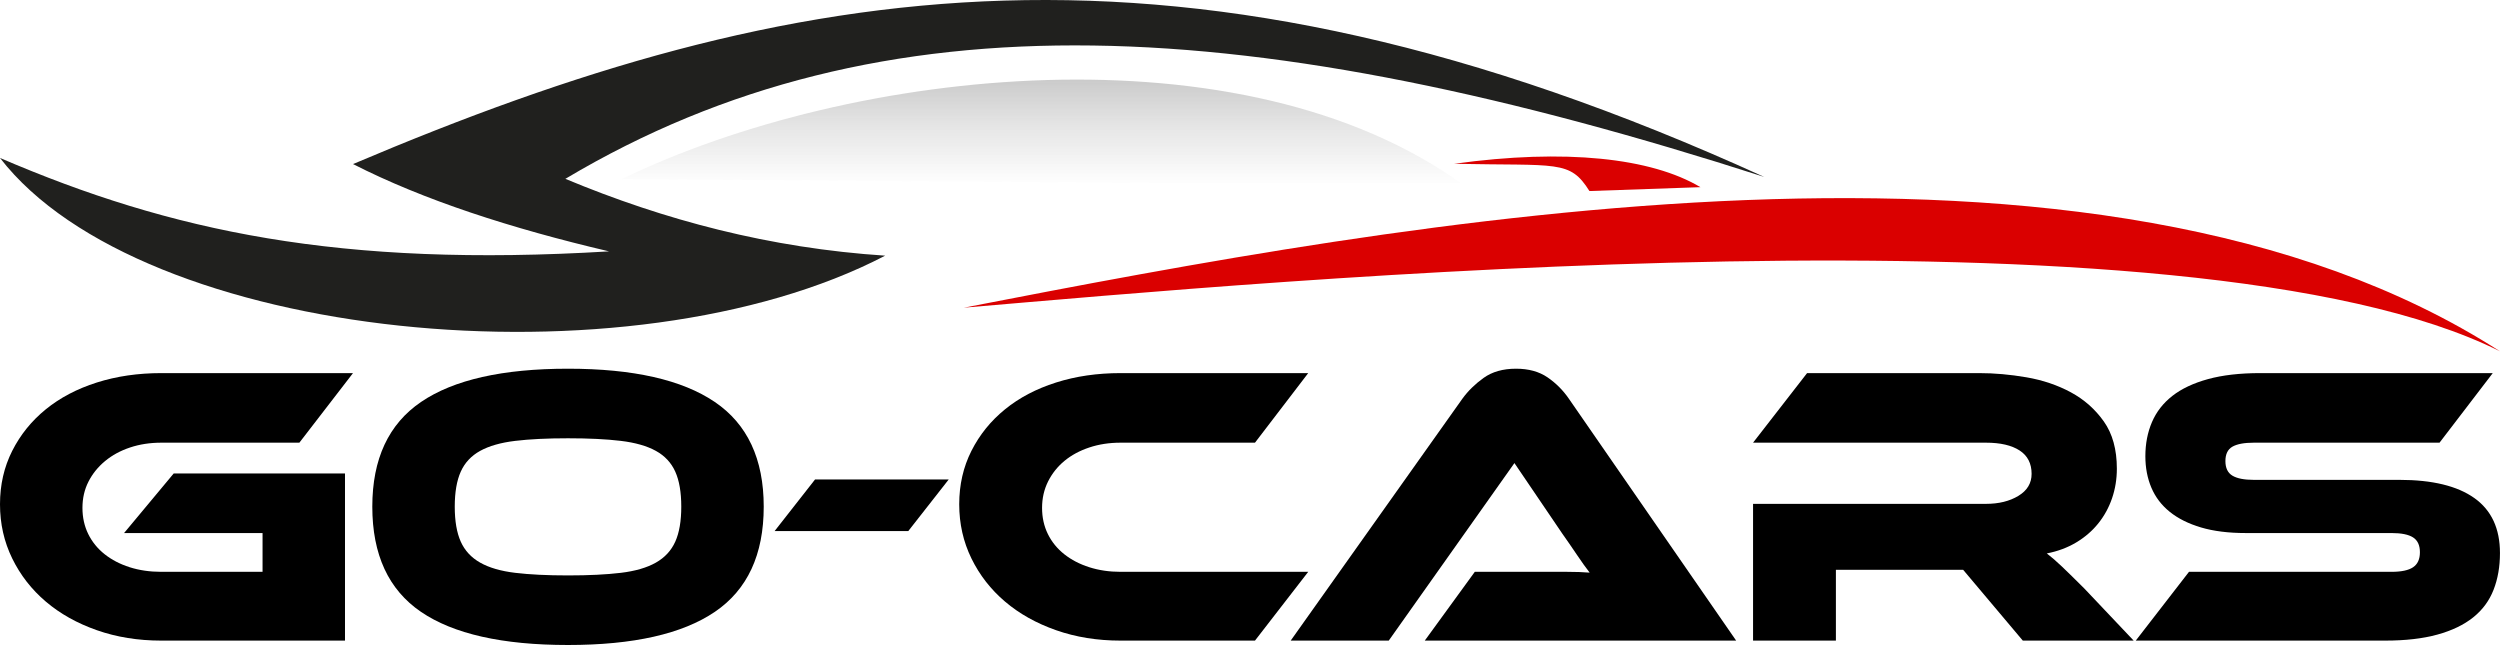 <?xml version="1.0" encoding="UTF-8"?>
<svg width="500px" height="129px" viewBox="0 0 500 129" version="1.1" xmlns="http://www.w3.org/2000/svg" xmlns:xlink="http://www.w3.org/1999/xlink">
    <title>gocars-logo</title>
    <defs>
        <linearGradient x1="50%" y1="0%" x2="50%" y2="100%" id="linearGradient-1">
            <stop stop-color="#ABABAB" offset="0%"></stop>
            <stop stop-color="#ABABAB" stop-opacity="0.307" offset="63.098%"></stop>
            <stop stop-color="#ADADAD" stop-opacity="0" offset="100%"></stop>
        </linearGradient>
    </defs>
    <g id="gocars-logo" stroke="none" fill="none" fill-rule="evenodd" stroke-width="1">
        <g id="Group-67" transform="translate(-0.219, -0.378)">
            <g id="Group-53" transform="translate(0.219, 0.378)">
                <path d="M177.036,51.133 C125.721,77.874 28.335,68.238 0,31.592 C34.166,46.265 67.929,53.533 121.811,50.274 C102.123,45.653 84.7,39.995 70.604,32.813 C158.559,-4.516 235.939,-17.9 352.846,35.391 C251.131,2.649 176.572,-2.088 113.072,35.768 C132.878,44.026 153.967,49.626 177.036,51.133" id="Fill-1" fill="#20201E"></path>
                <path d="M192.767,61.537 C281.122,44.398 419.352,18.365 500,70.267 C437.712,39.07 252.729,56.435 192.767,61.537 M317.887,38.207 L340.084,37.434 C330.293,31.586 313.077,29.681 290.829,32.757 C311.588,33.199 313.944,31.926 317.887,38.207" id="Fill-3" fill="#DA0000"></path>
                <g id="Group" transform="translate(0, 73.741)" fill="#000000">
                    <path d="M34.74,20.953 L68.999,20.953 L68.999,54.38 L32.258,54.38 C27.616,54.38 23.32,53.687 19.371,52.3 C15.422,50.914 12.02,49.009 9.165,46.582 C6.311,44.157 4.07,41.278 2.442,37.946 C0.814,34.614 0,31.002 0,27.11 C0,23.218 0.814,19.659 2.442,16.434 C4.07,13.209 6.311,10.436 9.165,8.117 C12.02,5.798 15.422,4.012 19.371,2.759 C23.32,1.506 27.616,0.88 32.258,0.88 L70.6,0.88 L59.874,14.795 L32.258,14.795 C30.017,14.795 27.936,15.114 26.015,15.755 C24.094,16.394 22.426,17.3 21.012,18.473 C19.598,19.646 18.491,21.019 17.691,22.591 C16.89,24.165 16.49,25.91 16.49,27.83 C16.49,29.749 16.877,31.495 17.65,33.068 C18.424,34.641 19.518,35.987 20.932,37.106 C22.347,38.226 24.013,39.092 25.935,39.705 C27.856,40.318 29.964,40.625 32.258,40.625 L52.51,40.625 L52.51,32.868 L24.814,32.868 L34.74,20.953 Z" id="Fill-5"></path>
                    <path d="M113.603,0 C126.623,0 136.402,2.213 142.939,6.638 C149.476,11.063 152.745,18.047 152.745,27.59 C152.745,37.186 149.489,44.197 142.979,48.622 C136.469,53.047 126.677,55.259 113.603,55.259 C100.475,55.259 90.67,53.047 84.186,48.622 C77.702,44.197 74.461,37.186 74.461,27.59 C74.461,18.047 77.716,11.063 84.226,6.638 C90.737,2.213 100.528,0 113.603,0 M113.603,41.344 C117.765,41.344 121.287,41.171 124.168,40.825 C127.05,40.478 129.384,39.799 131.172,38.785 C132.96,37.773 134.254,36.373 135.055,34.587 C135.855,32.801 136.255,30.469 136.255,27.59 C136.255,24.711 135.855,22.378 135.055,20.593 C134.254,18.807 132.96,17.42 131.172,16.434 C129.384,15.448 127.05,14.781 124.168,14.435 C121.287,14.088 117.765,13.915 113.603,13.915 C109.44,13.915 105.918,14.088 103.037,14.435 C100.155,14.781 97.82,15.448 96.033,16.434 C94.245,17.42 92.951,18.807 92.151,20.593 C91.351,22.378 90.95,24.711 90.95,27.59 C90.95,30.469 91.351,32.801 92.151,34.587 C92.951,36.373 94.245,37.773 96.033,38.785 C97.82,39.799 100.155,40.478 103.037,40.825 C105.918,41.171 109.44,41.344 113.603,41.344" id="Fill-7"></path>
                    <polygon id="Fill-9" points="189.744 22.152 181.66 32.468 154.925 32.468 163.009 22.152"></polygon>
                    <path d="M261.643,40.625 L250.997,54.38 L224.102,54.38 C219.46,54.38 215.164,53.687 211.215,52.3 C207.266,50.914 203.865,49.009 201.01,46.582 C198.155,44.157 195.913,41.278 194.285,37.946 C192.658,34.614 191.844,31.002 191.844,27.11 C191.844,23.218 192.658,19.659 194.285,16.434 C195.913,13.209 198.155,10.436 201.01,8.117 C203.865,5.798 207.266,4.012 211.215,2.759 C215.164,1.506 219.46,0.88 224.102,0.88 L261.643,0.88 L250.997,14.795 L224.102,14.795 C221.861,14.795 219.78,15.114 217.859,15.755 C215.938,16.394 214.284,17.287 212.896,18.433 C211.509,19.579 210.414,20.953 209.614,22.552 C208.814,24.152 208.414,25.91 208.414,27.83 C208.414,29.749 208.8,31.495 209.574,33.068 C210.348,34.641 211.442,35.987 212.856,37.106 C214.27,38.226 215.938,39.092 217.859,39.705 C219.78,40.318 221.861,40.625 224.102,40.625 L261.643,40.625 Z" id="Fill-11"></path>
                    <path d="M284.955,54.38 L294.961,40.625 L308.408,40.625 L313.411,40.625 C315.145,40.625 316.653,40.678 317.933,40.785 C317.186,39.825 316.319,38.612 315.332,37.146 C314.345,35.68 313.398,34.307 312.49,33.028 L302.885,18.873 L277.751,54.38 L258.14,54.38 L292.479,5.998 C293.6,4.452 295.014,3.066 296.721,1.84 C298.429,0.614 300.591,0 303.205,0 C305.713,0 307.808,0.573 309.489,1.719 C311.17,2.866 312.597,4.292 313.771,5.998 L347.23,54.38 L284.955,54.38 Z" id="Fill-13"></path>
                    <path d="M426.733,54.38 L404.561,54.38 L392.634,40.225 L367.18,40.225 L367.18,54.38 L350.611,54.38 L350.611,27.03 L397.197,27.03 C399.758,27.03 401.919,26.497 403.68,25.43 C405.441,24.364 406.321,22.898 406.321,21.032 C406.321,18.953 405.521,17.394 403.92,16.354 C402.319,15.315 400.078,14.795 397.197,14.795 L350.611,14.795 L361.417,0.88 L395.836,0.88 C398.877,0.88 402.026,1.16 405.281,1.719 C408.536,2.28 411.498,3.279 414.166,4.718 C416.834,6.158 419.035,8.104 420.77,10.556 C422.504,13.009 423.371,16.154 423.371,19.993 C423.371,22.072 423.051,24.045 422.411,25.911 C421.77,27.777 420.85,29.456 419.649,30.949 C418.448,32.441 416.981,33.707 415.246,34.747 C413.512,35.787 411.551,36.52 409.363,36.946 C410.27,37.64 411.284,38.519 412.405,39.585 C413.526,40.652 415.019,42.118 416.888,43.984 L426.733,54.38 Z" id="Fill-15"></path>
                    <path d="M479.901,22.232 C486.465,22.232 491.455,23.445 494.87,25.87 C498.285,28.296 499.993,31.961 499.993,36.866 C499.993,39.586 499.566,42.038 498.712,44.223 C497.858,46.409 496.497,48.249 494.63,49.741 C492.762,51.234 490.374,52.38 487.466,53.18 C484.557,53.98 481.075,54.38 477.02,54.38 L427.152,54.38 L437.798,40.625 L478.3,40.625 C480.275,40.625 481.715,40.318 482.623,39.705 C483.53,39.092 483.983,38.093 483.983,36.706 C483.983,35.32 483.53,34.334 482.623,33.747 C481.715,33.161 480.275,32.868 478.3,32.868 L449.164,32.868 C445.696,32.868 442.708,32.494 440.199,31.748 C437.691,31.002 435.61,29.962 433.956,28.629 C432.301,27.297 431.074,25.684 430.274,23.791 C429.474,21.899 429.073,19.806 429.073,17.513 C429.073,15.008 429.513,12.729 430.394,10.676 C431.275,8.624 432.635,6.878 434.476,5.438 C436.317,3.999 438.692,2.879 441.6,2.079 C444.508,1.28 447.991,0.88 452.046,0.88 L498.552,0.88 L487.906,14.795 L450.766,14.795 C448.844,14.795 447.417,15.061 446.483,15.594 C445.549,16.128 445.082,17.087 445.082,18.473 C445.082,19.859 445.549,20.833 446.483,21.392 C447.417,21.952 448.844,22.232 450.766,22.232 L479.901,22.232 Z" id="Fill-17"></path>
                </g>
                <path d="M292.736,37.045 C238.249,36.636 178.843,36.227 124.355,35.818 C170.587,13.411 248.672,4.983 292.736,37.045 Z" id="Fill-19" fill="url(#linearGradient-1)"></path>
            </g>
        </g>
    </g>
</svg>